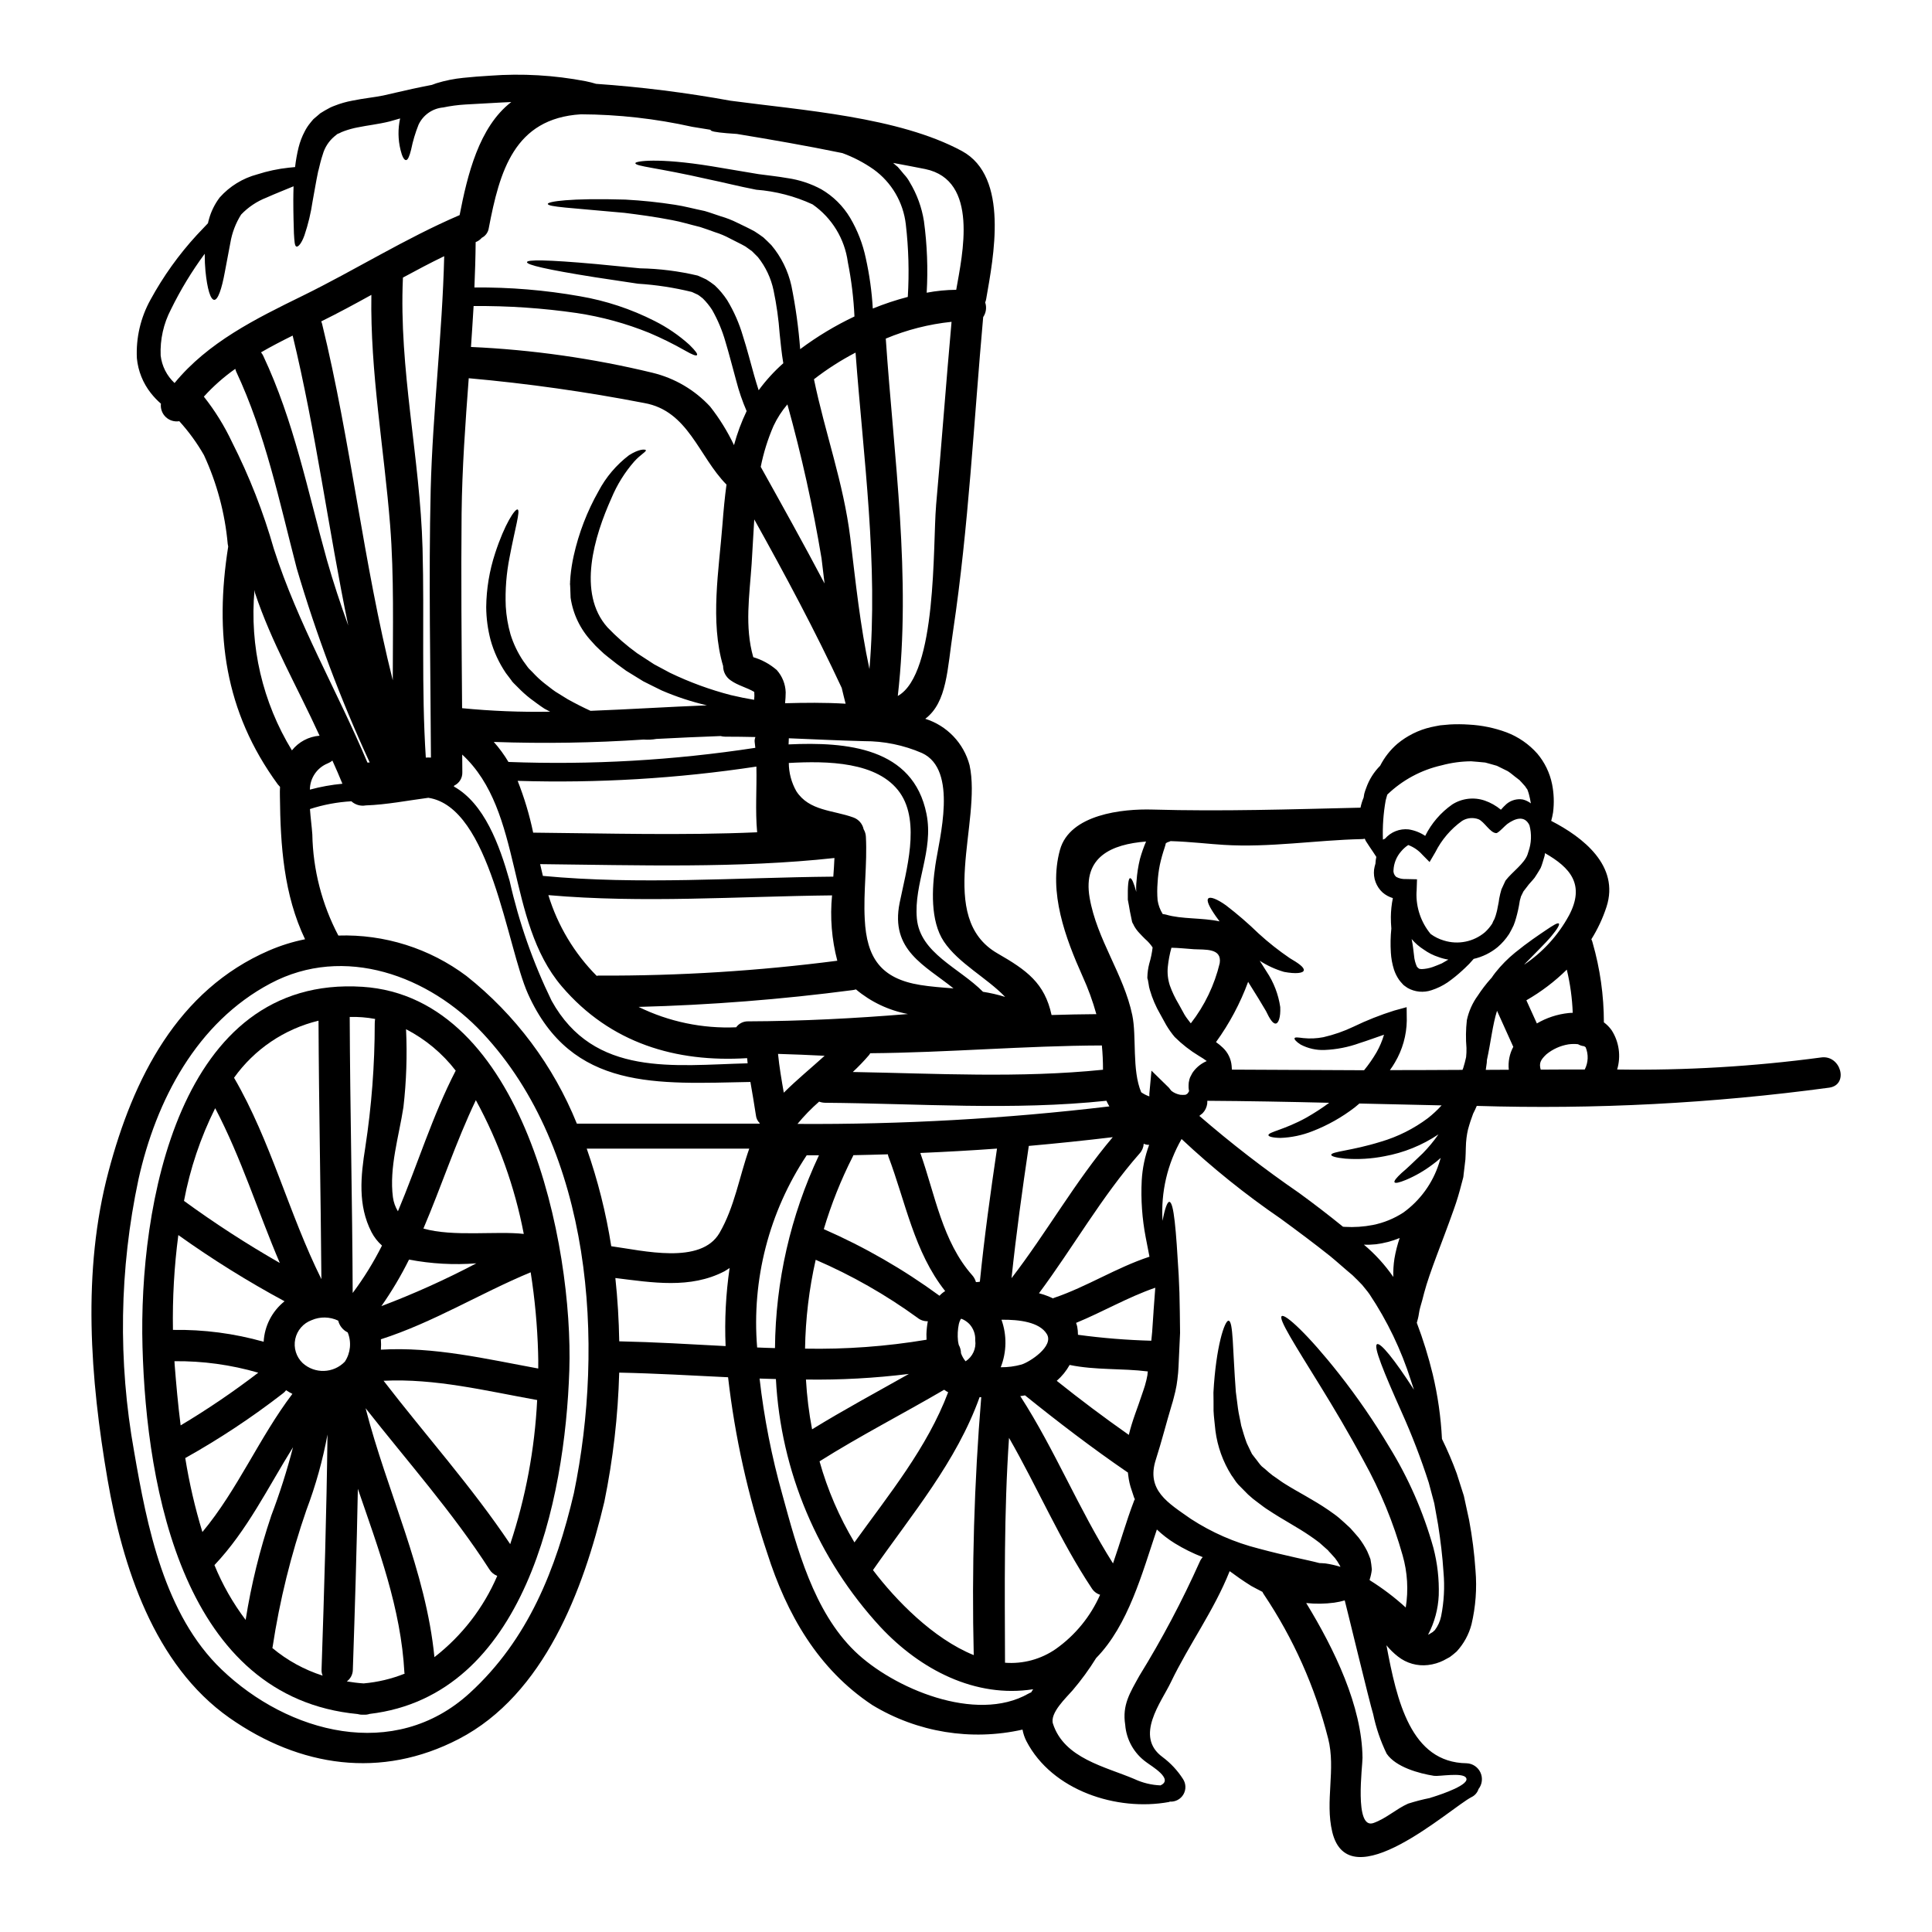 <?xml version="1.0" encoding="UTF-8"?>
<!-- Uploaded to: SVG Repo, www.svgrepo.com, Generator: SVG Repo Mixer Tools -->
<svg fill="#000000" width="800px" height="800px" version="1.1" viewBox="144 144 512 512" xmlns="http://www.w3.org/2000/svg">
 <g>
  <path d="m546.63 350.66 0.031 0.035v0.031l-0.594-0.465c-0.832-0.594-1.594-1.328-2.488-1.891-0.965-0.465-1.926-0.93-2.887-1.426-0.996-0.301-2.023-0.562-3.086-0.863-1.258-0.133-2.519-0.23-3.812-0.336l0.004 0.008c-2.613 0.023-5.207 0.383-7.727 1.062-5.43 1.219-10.418 3.906-14.426 7.762-0.129 0.527-0.332 1.059-0.43 1.555-0.609 3.422-0.852 6.902-0.727 10.379 0.195-0.098 0.395-0.164 0.562-0.266 1.555-1.781 3.883-2.699 6.238-2.453 1.578 0.246 3.082 0.832 4.406 1.723 1.656-3.332 4.117-6.191 7.164-8.324 2.566-1.637 5.742-2.016 8.621-1.027 1.559 0.543 3.008 1.363 4.277 2.418 0.465-0.539 0.961-1.047 1.492-1.527 1.203-1.004 2.781-1.438 4.328-1.18 0.77 0.195 1.492 0.543 2.121 1.027-0.133-0.789-0.301-1.625-0.531-2.488-0.098-0.395-0.266-0.789-0.395-1.18h0.004c-0.215-0.277-0.418-0.562-0.602-0.863-0.332-0.395-0.695-0.789-1.059-1.18l-0.301-0.301-0.035-0.066c-0.031-0.066-0.062-0.098-0.098-0.098-0.055-0.098-0.055-0.066-0.055-0.066zm-43.77 131.68-0.098-0.066-0.336-0.332c-1.969-1.625-3.844-3.348-5.902-5.043-4.144-3.297-8.555-6.594-13.195-9.988-9.258-6.34-18.016-13.379-26.199-21.059-3.769 6.578-5.523 14.121-5.043 21.688 0.598-3.246 1.258-5.039 1.789-5.039 1.227 0.031 1.789 7.527 2.488 19.398 0.164 2.984 0.266 6.297 0.301 9.84 0.031 1.758 0.031 3.617 0.066 5.512-0.102 1.926-0.164 3.883-0.27 5.902-0.129 2.086-0.098 3.914-0.43 6.363l0.004 0.004c-0.125 1.094-0.312 2.18-0.562 3.25-0.301 1.18-0.598 2.488-0.93 3.481-1.461 4.84-2.688 9.75-4.211 14.492-2.688 8.227 3.281 11.57 9.316 15.82v-0.004c5.5 3.578 11.551 6.219 17.91 7.824 7.359 1.992 13.031 3.019 16.082 3.844 0.527 0.035 1.059 0.035 1.656 0.102v0.004c1.336 0.191 2.652 0.492 3.938 0.895-0.07-0.188-0.16-0.363-0.27-0.531-0.34-0.633-0.734-1.23-1.18-1.793l-1.059-1.18-0.566-0.598-0.23-0.297c-0.031 0-0.129-0.102-0.164-0.133l-2.086-1.859c-0.73-0.594-1.625-1.18-2.422-1.754-3.418-2.363-7.266-4.328-11.02-6.832-0.926-0.562-1.855-1.289-2.754-1.969h-0.004c-0.957-0.68-1.863-1.422-2.723-2.219-0.895-0.898-1.754-1.758-2.617-2.652-0.789-0.863-1.16-1.66-1.789-2.457-2.258-3.582-3.707-7.609-4.246-11.809-0.164-1.828-0.43-3.613-0.496-5.273 0-1.688 0-3.281-0.031-4.84 0.66-12.172 2.984-19.133 4.012-19.035 1.258 0.102 1.062 7.531 1.926 18.871 0.164 1.395 0.363 2.856 0.562 4.375 0.199 1.523 0.598 3.019 0.863 4.578 0.43 1.523 0.895 3.082 1.461 4.609 0.332 0.695 0.695 1.426 1.027 2.156l0.266 0.527 0.066 0.164 0.863 1.129c0.598 0.695 1.18 1.656 1.789 2.219 0.598 0.465 1.18 0.965 1.758 1.492h-0.004c0.664 0.586 1.371 1.121 2.121 1.594 0.762 0.531 1.492 1.094 2.387 1.625 3.316 2.086 7.328 4.078 11.309 6.797 0.996 0.727 1.992 1.359 2.953 2.188 0.961 0.832 1.891 1.691 2.816 2.555v0.004c0.16 0.137 0.305 0.293 0.43 0.465l0.266 0.297 0.531 0.598 1.062 1.227c0.875 1.129 1.641 2.34 2.285 3.613 0.301 0.695 0.598 1.395 0.863 2.121 0.172 0.898 0.293 1.809 0.367 2.719-0.102 0.938-0.301 1.863-0.598 2.758 0.031 0.035 0.066 0.102 0.098 0.133 3.371 2.109 6.547 4.516 9.484 7.195 0.742-4.617 0.461-9.336-0.828-13.828-2.457-8.719-5.918-17.121-10.312-25.039-4.012-7.477-7.988-14.125-11.414-19.68-6.832-11.074-11.242-17.941-10.312-18.668 0.863-0.73 6.961 4.84 15.184 15.289 4.832 6.137 9.262 12.578 13.266 19.285 5.148 8.34 9.098 17.355 11.738 26.793 1.074 4.109 1.555 8.352 1.426 12.594-0.16 3.648-1.121 7.211-2.816 10.445 0.07-0.004 0.137-0.023 0.195-0.066l1.094-0.664c0.074-0.07 0.141-0.148 0.203-0.23l0.266-0.195-0.004-0.004c0.836-1.094 1.414-2.363 1.691-3.715 0.766-3.828 0.977-7.75 0.633-11.637-0.266-4.277-0.789-8.391-1.426-12.566-0.367-1.969-0.695-3.883-1.027-5.738-0.5-1.891-0.996-3.711-1.461-5.473-2.051-6.363-4.453-12.605-7.195-18.703-4.723-10.578-7.531-17.414-6.504-17.977 0.898-0.496 4.578 3.981 9.785 12.07-0.27-0.832-0.562-1.656-0.832-2.519l0.004 0.004c-2.562-8.066-6.246-15.738-10.941-22.781-0.664-0.965-1.328-1.66-1.992-2.523l-1.328-1.359-0.691-0.664zm123.72-58.098c5.238-0.789 7.477 7.195 2.223 7.992h0.004c-30.965 4.184-62.223 5.805-93.449 4.84-0.301 0.727-0.629 1.395-0.961 2.055-0.23 0.664-0.496 1.363-0.727 2.055s-0.434 1.43-0.629 2.125h-0.004c-0.172 0.734-0.301 1.477-0.395 2.223-0.23 1.574-0.164 3.746-0.297 5.738-0.133 0.992-0.23 2.023-0.367 3.082l-0.098 0.789-0.035 0.395-0.031 0.199v0.098l-0.066 0.301-0.434 1.625c-0.562 2.219-1.223 4.477-2.023 6.691-3.148 8.918-6.363 16.48-7.871 22.152-0.332 1.391-0.695 2.652-1.027 3.777s-0.395 2.254-0.629 3.086c-0.098 0.395-0.195 0.758-0.301 1.094h0.004c1.684 4.438 3.09 8.98 4.211 13.594 1.344 5.637 2.168 11.387 2.457 17.176 1.461 2.981 2.769 6.035 3.91 9.152 0.629 1.926 1.258 3.914 1.891 5.934 0.465 2.121 0.93 4.246 1.395 6.434v0.004c0.824 4.406 1.391 8.855 1.691 13.328 0.402 4.789 0.043 9.613-1.062 14.293-0.699 2.688-2.055 5.156-3.938 7.195l-0.895 0.762-0.465 0.363-0.23 0.164-0.098 0.102-0.066 0.031-0.27 0.164-1.359 0.73 0.004 0.008c-1.32 0.664-2.746 1.09-4.211 1.258-2.848 0.336-5.711-0.477-7.961-2.254-1.125-0.875-2.148-1.879-3.051-2.984 2.754 14.688 6.43 31.094 21.254 31.27 1.586 0.066 2.996 1.016 3.66 2.453 0.664 1.441 0.465 3.129-0.508 4.379-0.305 0.949-0.988 1.73-1.891 2.152-5.574 2.887-32.465 27.391-36.875 9.223-1.969-8.227 0.996-16.582-1.094-24.797h-0.004c-3.449-13.59-9.203-26.488-17.012-38.137-0.152-0.219-0.285-0.449-0.391-0.695-1.027-0.496-2.09-1.125-2.984-1.574-2.223-1.395-4.047-2.688-5.703-3.914-4.148 10.441-10.746 19.363-15.586 29.445-2.488 5.238-9.75 14.328-2.188 19.828h-0.004c2.141 1.594 3.969 3.559 5.406 5.805 0.812 1.227 0.859 2.809 0.121 4.082-0.738 1.27-2.137 2.016-3.606 1.918-0.062 0.035-0.164 0.066-0.227 0.102-13.777 2.519-30.973-2.988-37.785-16.137-0.488-0.961-0.832-1.988-1.027-3.051-13.609 3.062-27.871 0.73-39.793-6.5-14.391-9.516-22.715-24.109-27.887-40.355-5.062-15.105-8.531-30.699-10.348-46.523-9.617-0.465-19.23-1.027-28.852-1.227v-0.004c-0.316 11.5-1.633 22.953-3.938 34.223-5.512 23.223-15.887 51.102-38.574 62.871-20.562 10.68-42.117 7.477-60.785-5.602-20.031-14.094-28.34-40.191-32.301-63.172-4.578-26.695-6.797-55.148 0.266-81.641 6.504-24.535 18.238-48.051 42.578-58.559h0.004c3.055-1.316 6.234-2.309 9.496-2.961-5.637-11.809-6.531-24.797-6.664-37.902-0.035-0.895 0-1.691 0.031-2.488-0.195-0.195-0.395-0.43-0.594-0.66-14.133-19.344-16.785-39.938-13.141-63.02-0.031-0.23-0.098-0.465-0.129-0.695-0.73-8.148-2.863-16.113-6.297-23.539-1.844-3.227-4.035-6.238-6.535-8.988-1.305 0.215-2.637-0.195-3.594-1.105-0.957-0.914-1.43-2.223-1.277-3.539-0.969-0.844-1.859-1.777-2.656-2.785-2.102-2.664-3.391-5.875-3.715-9.25-0.266-5.41 0.984-10.785 3.613-15.52 3.379-6.195 7.5-11.953 12.273-17.145 1.094-1.16 2.055-2.188 2.953-3.117 0.062-0.363 0.164-0.695 0.266-1.059h-0.004c0.574-2.09 1.543-4.047 2.852-5.773 2.644-2.969 6.102-5.098 9.945-6.117 2.711-0.875 5.508-1.469 8.34-1.773 0.594-0.066 1.156-0.133 1.688-0.164 0.199-1.754 0.512-3.492 0.93-5.207 0.371-1.488 0.922-2.922 1.641-4.273 0.395-0.777 0.875-1.512 1.43-2.188l0.43-0.531 0.23-0.266 0.098-0.133 0.367-0.332 0.789-0.664 0.762-0.66 1.258-0.762 1.328-0.727v-0.004c0.387-0.188 0.781-0.352 1.184-0.5 1.523-0.605 3.106-1.059 4.723-1.355 3.051-0.629 5.969-0.898 8.191-1.363 2.652-0.629 5.238-1.18 7.691-1.754 1.789-0.395 3.516-0.727 5.207-1.062 0.395-0.164 0.789-0.297 1.18-0.43 2.328-0.719 4.727-1.199 7.152-1.438 2.285-0.23 4.609-0.434 7.086-0.566h-0.004c8.473-0.633 16.992-0.141 25.336 1.461 0.996 0.199 1.895 0.434 2.754 0.695 11.953 0.832 23.855 2.328 35.645 4.477 18.801 2.523 44.504 4.246 61.316 13.332 12.633 6.863 8.324 28.254 6.434 39.164v-0.004c-0.051 0.332-0.141 0.652-0.27 0.961 0.441 1.305 0.242 2.742-0.531 3.883-2.488 27.656-3.844 55.496-7.957 83.051-1.574 10.312-1.574 19-7.391 23.41 5.754 1.809 10.184 6.438 11.734 12.27 3.316 15.09-9.02 40.457 7.426 49.91 7.766 4.461 12.488 7.875 14.309 16.32 3.981-0.129 7.926-0.195 11.871-0.23l-0.004-0.004c-0.949-3.426-2.168-6.773-3.644-10.012-4.543-10.148-9.09-22.285-6.004-33.492 2.586-9.484 16.68-10.941 24.504-10.711 18.57 0.527 36.578-0.066 55.145-0.5h0.004c0.188-0.918 0.465-1.816 0.832-2.684 0.066-0.336 0.098-0.629 0.164-0.996 0.148-0.539 0.324-1.07 0.531-1.594 0.777-2.195 2.035-4.191 3.68-5.836 1.133-2.223 2.688-4.207 4.578-5.832 2.562-2.125 5.582-3.625 8.82-4.383 0.832-0.164 1.691-0.363 2.519-0.496 0.832-0.066 1.691-0.133 2.555-0.23 1.68-0.09 3.359-0.078 5.039 0.035 3.41 0.176 6.777 0.867 9.98 2.055 3.137 1.191 5.934 3.125 8.16 5.637 1.961 2.324 3.305 5.109 3.91 8.09 0.492 2.465 0.582 4.988 0.266 7.481-0.125 0.758-0.289 1.512-0.496 2.254 8.422 4.328 18.172 11.902 14.656 22.781-0.984 3.016-2.332 5.902-4.016 8.59 0.152 0.293 0.266 0.605 0.336 0.93 1.973 6.856 2.977 13.953 2.984 21.09 0.789 0.582 1.484 1.289 2.055 2.09 1.98 3.09 2.512 6.891 1.461 10.41 18.059 0.27 36.113-0.793 54.016-3.188zm-62.605 3.184c0.945-1.84 1.031-4 0.23-5.906-0.121-0.098-0.254-0.184-0.391-0.262-0.574-0.062-1.129-0.242-1.625-0.531-0.84-0.09-1.684-0.078-2.519 0.035-2.156 0.348-4.184 1.266-5.871 2.652-1.574 1.492-1.969 2.363-1.496 4.047 3.879-0.035 7.793-0.035 11.672-0.035zm-4.309-14.957c0.363-0.031 0.727-0.062 1.125-0.062-0.145-3.859-0.672-7.691-1.574-11.445-3.207 3.156-6.809 5.887-10.711 8.125 0.926 2.023 1.855 4.078 2.781 6.137 2.566-1.504 5.422-2.441 8.379-2.754zm0.098-25.797c4.414-8.266 0.332-12.77-6.332-16.582l-0.035 0.27-0.031 0.23v0.098l-0.133 0.465-0.43 1.426h-0.004c-0.137 0.484-0.301 0.961-0.5 1.426-0.332 0.594-0.695 1.18-1.059 1.754l-0.562 0.863-0.5 0.598-0.996 1.125-1.457 1.891-0.664 1.363c-0.098 0.531-0.266 0.762-0.363 1.492h0.004c-0.223 1.422-0.535 2.828-0.93 4.211-0.184 0.668-0.402 1.328-0.664 1.969-0.363 0.762-0.762 1.527-1.18 2.254h-0.004c-0.844 1.301-1.871 2.477-3.051 3.484-1.848 1.52-4.027 2.586-6.363 3.113 0 0.035-0.035 0.035-0.035 0.066-0.707 0.848-1.473 1.645-2.285 2.391-0.133 0.098-0.23 0.23-0.367 0.332l-0.164 0.164h-0.004c-1.27 1.184-2.621 2.281-4.043 3.281-1.312 0.883-2.742 1.574-4.246 2.059-2.098 0.711-4.402 0.492-6.332-0.598l-0.762-0.531-0.164-0.129-0.098-0.066-0.266-0.266-0.164-0.195-0.008-0.004c-0.301-0.312-0.578-0.645-0.828-0.996-0.566-0.828-1.016-1.734-1.328-2.688-0.461-1.461-0.738-2.977-0.824-4.508-0.133-2.125-0.09-4.254 0.129-6.371-0.098-1.094-0.129-2.121-0.129-3.051 0.016-1.68 0.195-3.356 0.531-5.004-1.004-0.301-1.93-0.809-2.723-1.492-1.68-1.543-2.519-3.801-2.254-6.07 0.082-0.531 0.199-1.059 0.363-1.574 0.027-0.602 0.105-1.199 0.23-1.789l-0.895-1.363c-0.598-0.863-1.227-1.824-1.891-2.852-0.102-0.164-0.164-0.395-0.27-0.598h0.004c-0.281 0.07-0.57 0.105-0.859 0.102-12.133 0.27-24.402 2.289-36.543 1.527-3.543-0.199-8.754-0.832-14.059-0.996-0.137 0.043-0.27 0.098-0.395 0.164-0.309 0.078-0.602 0.211-0.863 0.395-0.09 0.398-0.199 0.793-0.332 1.18-0.504 1.488-0.926 3.004-1.262 4.543-0.312 1.543-0.508 3.106-0.594 4.676-0.133 1.578-0.133 3.164 0 4.742 0.199 1.27 0.648 2.484 1.324 3.578v0.043c0.301 0.031 0.594 0.098 0.93 0.164 4.043 1.227 9.582 0.789 14.168 1.789-0.363-0.465-0.691-0.961-0.992-1.359-1.691-2.422-2.555-4.148-1.992-4.723 0.5-0.531 2.32 0.133 4.723 1.859l0.004 0.004c3.004 2.305 5.871 4.781 8.59 7.422 2.594 2.371 5.356 4.555 8.266 6.535 2.32 1.359 3.883 2.453 3.715 3.25-0.133 0.727-2.09 0.992-5.238 0.395-2.277-0.664-4.445-1.66-6.438-2.953 0.566 0.895 1.16 1.859 1.828 2.887 1.887 2.82 3.121 6.023 3.613 9.383 0.133 2.754-0.496 4.375-1.227 4.375-0.789 0.035-1.621-1.359-2.551-3.312-1.129-1.926-2.652-4.445-4.609-7.531-0.027-0.082-0.066-0.156-0.117-0.227-2.094 5.691-4.961 11.07-8.52 15.984 0.66 0.457 1.281 0.969 1.855 1.527 1.32 1.258 2.133 2.957 2.289 4.773l0.066 0.996c11.668 0.062 23.348 0.117 35.031 0.164 1.23-1.5 2.34-3.102 3.316-4.777 0.832-1.469 1.492-3.023 1.969-4.641-2.188 0.727-4.375 1.574-6.469 2.219h0.004c-2.984 1.082-6.117 1.695-9.285 1.828-2.203 0.09-4.387-0.402-6.336-1.426-1.258-0.789-1.723-1.43-1.625-1.691 0.133-0.332 0.961-0.199 2.285-0.035h0.004c1.781 0.188 3.582 0.109 5.34-0.234 2.758-0.633 5.438-1.562 7.988-2.781 3.496-1.691 7.106-3.121 10.809-4.281l3.281-0.898 0.035 3.519 0.004 0.004c-0.059 3.922-1.145 7.762-3.148 11.137-0.402 0.699-0.848 1.375-1.328 2.023 6.434 0 12.836-0.031 19.234-0.066 0.082-0.16 0.148-0.324 0.199-0.496 0.301-0.961 0.566-1.926 0.762-2.887 0.086-0.801 0.117-1.609 0.098-2.418-0.211-2.465-0.176-4.941 0.105-7.398 0.5-2.328 1.48-4.527 2.879-6.453 1.035-1.586 2.188-3.094 3.449-4.508l0.195-0.199c0.336-0.496 0.664-0.961 1.031-1.426 1.539-1.941 3.285-3.711 5.203-5.273 3.418-2.781 6.234-4.641 8.191-5.969 1.957-1.328 3.117-2.023 3.418-1.758s-0.395 1.461-1.969 3.348c-1.574 1.891-4.113 4.309-6.961 7.262h-0.004c-0.078 0.109-0.168 0.211-0.266 0.301 4.938-3.305 9.004-7.758 11.852-12.977zm-10.711-16.98c0.793-2.25 0.887-4.691 0.266-6.996-1.328-2.785-3.938-1.723-5.867-0.336-0.562 0.395-2.363 2.422-2.918 2.422-1.594 0-3.184-3.051-4.723-3.68-1.434-0.531-3.035-0.371-4.332 0.434-3.008 2.156-5.445 5.012-7.106 8.32l-1.52 2.59-1.969-1.992h0.004c-1.008-1.121-2.273-1.988-3.688-2.516-0.707 0.469-1.344 1.035-1.887 1.688-1.227 1.391-1.938 3.156-2.023 5.012-0.059 0.668 0.215 1.324 0.73 1.754 0.773 0.414 1.645 0.605 2.519 0.562l2.984 0.066-0.098 2.984-0.035 0.465c-0.152 4.016 1.184 7.949 3.746 11.043 1.051 0.773 2.231 1.359 3.484 1.727 3.769 1.188 7.887 0.363 10.91-2.191 0.734-0.676 1.383-1.445 1.926-2.285 0.16-0.426 0.359-0.836 0.594-1.23 0.23-0.57 0.418-1.156 0.562-1.758 0.066-0.266 0.199-0.758 0.199-0.863l0.164-0.863 0.004 0.004c0.141-0.637 0.254-1.277 0.328-1.922 0.156-0.828 0.355-1.648 0.598-2.457l1.027-2.219 0.066-0.102 0.066-0.098c1.625-2.121 4.977-4.445 5.769-6.863 0.051-0.199 0.148-0.434 0.215-0.699zm-4.016 51.73c-1.426-3.184-2.887-6.363-4.309-9.547-1.18 3.711-1.625 8.223-2.684 13.062-0.035 0.23 0 0.465-0.035 0.695-0.098 0.629-0.195 1.258-0.266 1.891 2.023-0.031 4.078 0 6.102-0.031-0.223-2.098 0.191-4.215 1.191-6.07zm-21.387 198.83c2.523-0.789 10.082-3.348 8.855-5.141-0.93-1.461-7.086-0.301-8.457-0.496-4.012-0.629-10.148-2.32-12.566-5.867h-0.004c-1.621-3.344-2.824-6.875-3.582-10.516-0.789-2.391-7.477-30.109-7.527-30.109h0.004c-0.914 0.266-1.844 0.465-2.785 0.598-2.465 0.328-4.957 0.363-7.43 0.098 7.477 12.238 14.793 27.359 14.922 41.02 0.035 2.023-2.285 19.133 2.922 17.273 3.414-1.227 5.969-3.715 9.184-5.141l-0.004 0.004c1.895-0.602 3.824-1.102 5.773-1.492 0.223-0.098 0.457-0.176 0.695-0.23zm2.457-220.95c0.562-0.336 1.16-0.664 1.723-0.996-0.906-0.141-1.793-0.375-2.652-0.695-1.363-0.445-2.648-1.094-3.812-1.926-1.234-0.777-2.344-1.738-3.289-2.848 0.008 0.082 0.027 0.16 0.066 0.23 0.301 1.426 0.43 2.918 0.594 4.176 0.082 1.023 0.344 2.019 0.766 2.953 0.211 0.266 0.48 0.48 0.785 0.629 0-0.031 0-0.066-0.031-0.066 0.168 0.008 0.336 0.031 0.496 0.066 1.008-0.043 2.004-0.23 2.953-0.562 0.844-0.297 1.602-0.629 2.402-0.961zm-0.066 37.637-21.785-0.496-1.227 1.027h-0.004c-3.406 2.621-7.168 4.742-11.176 6.297-2.715 1.082-5.598 1.688-8.52 1.793-2.09-0.035-3.184-0.367-3.184-0.73 0-0.863 4.176-1.395 10.047-4.641v-0.004c2.098-1.188 4.125-2.504 6.066-3.934-10.844-0.266-21.621-0.465-32.301-0.531 0.004 0.262-0.004 0.523-0.031 0.785-0.129 0.949-0.559 1.832-1.227 2.519l-0.496 0.395-0.27 0.23-0.098 0.066v0.004c8.43 7.289 17.25 14.105 26.43 20.422 4.008 2.922 7.891 5.906 11.641 8.953 0.164 0 0.301 0.035 0.465 0.035 2.504 0.148 5.016-0.02 7.477-0.5 2.883-0.578 5.629-1.703 8.09-3.312 4.434-3.215 7.727-7.762 9.402-12.973 0.164-0.531 0.301-0.996 0.465-1.492-0.684 0.629-1.402 1.215-2.156 1.754-2.176 1.648-4.547 3.019-7.062 4.078-1.789 0.73-2.816 0.965-3.019 0.629-0.199-0.336 0.496-1.18 1.859-2.453 1.426-1.18 3.312-3.019 5.606-5.207v0.004c1.531-1.562 2.926-3.246 4.176-5.039-4.324 2.898-9.199 4.875-14.324 5.801-3.414 0.672-6.906 0.887-10.379 0.629-2.422-0.23-3.715-0.629-3.715-0.996 0-0.895 5.371-1.059 13.129-3.481v0.004c4.504-1.324 8.73-3.441 12.488-6.254 1.305-1.023 2.519-2.152 3.633-3.383zm-12.504 40.625c0.316-1.859 0.781-3.691 1.391-5.477-2.027 0.836-4.156 1.395-6.332 1.66-1.047 0.113-2.098 0.148-3.148 0.102 2.969 2.488 5.59 5.367 7.793 8.555-0.047-1.617 0.051-3.238 0.297-4.84zm-46.297-78.328c0.598-4.016-3.844-3.516-6.828-3.68-1.969-0.133-4.047-0.367-5.973-0.395h0.004c-0.465 1.648-0.785 3.336-0.961 5.039-0.168 1.668 0.016 3.352 0.531 4.945 0.609 1.707 1.391 3.348 2.324 4.902 0.527 0.965 1.059 1.895 1.574 2.856 0.531 0.895 1.027 1.426 1.574 2.188l0.098 0.098c3.664-4.711 6.273-10.148 7.66-15.953zm-3.414 25.977h0.004c-0.656-0.492-1.344-0.949-2.059-1.359-2.348-1.418-4.519-3.109-6.465-5.039-0.84-0.996-1.594-2.062-2.254-3.184-0.531-0.965-1.031-1.891-1.574-2.856-1.18-2.019-2.106-4.18-2.754-6.43-0.16-0.516-0.27-1.039-0.332-1.574l-0.133-0.762-0.062-0.367-0.035-0.062-0.098-0.336v-0.332c0.031-1.184 0.199-2.363 0.496-3.516 0.422-1.406 0.723-2.848 0.895-4.309-0.547-0.828-1.211-1.578-1.965-2.223-0.531-0.527-1.031-1.027-1.527-1.574-0.559-0.578-1.035-1.227-1.426-1.926l-0.199-0.43-0.129-0.199-0.168-0.363-0.031-0.102-0.199-0.961c-0.129-0.598-0.23-1.18-0.363-1.758-0.199-1.125-0.367-2.188-0.562-3.117-0.066-3.578 0.129-5.668 0.594-5.703 0.465-0.035 0.996 1.262 1.656 3.648h-0.004c-0.074-0.973-0.051-1.949 0.066-2.918 0.137-1.957 0.434-3.898 0.898-5.805 0.438-1.582 0.98-3.133 1.625-4.641-9.156 0.727-16.816 4.047-14.957 14.891 1.926 11.141 9.055 20.293 11.309 31.137 1.18 5.637-0.133 14.523 2.363 20.426v-0.004c0.664 0.465 1.387 0.832 2.156 1.098v-0.719l0.562-6.106 4.629 4.531c0.23 0.27 0.43 0.598 0.66 0.832 0.68 0.523 1.477 0.875 2.324 1.027 0.473 0.051 0.949 0.051 1.422 0 0.168-0.098 0.301-0.164 0.465-0.266 0.184-0.211 0.34-0.445 0.465-0.695-0.066-0.309-0.109-0.617-0.129-0.93-0.02-0.457-0.004-0.914 0.047-1.371 0.066-0.363 0.098-0.531 0.164-0.789v-0.066l0.035-0.031 0.098-0.332 0.031-0.066 0.102-0.23 0.266-0.5c0.145-0.332 0.336-0.645 0.562-0.926 0.922-1.207 2.141-2.148 3.535-2.742zm-1.926 132.77h0.004c0.191-0.488 0.473-0.941 0.832-1.324-2.586-0.996-5.07-2.231-7.43-3.68-1.695-1.051-3.277-2.273-4.723-3.648-3.883 11.539-7.562 25.367-16.082 34.059h-0.004c-1.867 3.016-3.961 5.887-6.266 8.586-1.594 1.855-6.102 6-5.176 8.852 2.988 9.188 13.832 11.34 21.625 14.656v0.004c2.156 1 4.488 1.562 6.859 1.656 3.648-1.656-2.484-5.141-3.746-6.137-3.242-2.312-5.293-5.945-5.602-9.914-0.832-5.269 1.258-8.484 3.812-13.094h0.004c5.949-9.652 11.258-19.68 15.895-30.027zm-12.203-66.457c0.164-2.188 0.332-4.273 0.465-6.266-7.231 2.488-13.895 6.398-20.992 9.32l0.008 0.004c0.121 0.324 0.219 0.656 0.297 0.992 0.133 0.711 0.199 1.434 0.199 2.156 6.445 0.875 12.93 1.398 19.434 1.574 0.066-0.762 0.164-1.594 0.23-2.363 0.133-1.875 0.254-3.668 0.367-5.426zm-1.18-44.133h0.008c-0.496 0.023-0.984-0.078-1.426-0.297-0.055 0.961-0.441 1.875-1.094 2.586-10.086 11.473-17.578 24.836-26.664 37.043 1.277 0.336 2.519 0.789 3.711 1.355 0.102-0.031 0.168-0.098 0.27-0.129 8.723-2.953 16.531-8.027 25.301-10.91-0.301-1.492-0.629-3.184-0.996-5.117-0.957-4.969-1.312-10.035-1.059-15.086 0.18-3.234 0.848-6.422 1.977-9.457zm-0.434 60.883c0.035-0.266 0.066-0.562 0.102-0.832-6.898-0.863-13.863-0.297-20.727-1.723h0.008c-0.887 1.594-2.043 3.019-3.418 4.211 6.234 4.984 12.602 9.762 19.102 14.328 0.93-3.914 2.391-7.328 3.383-10.414 0.367-1.027 0.629-1.855 0.898-2.684h-0.004c0.285-0.953 0.512-1.918 0.684-2.898zm-3.324 33.02-0.195-0.363-0.664-2.023v0.004c-0.449-1.258-0.746-2.559-0.895-3.883l-0.105-0.82c-0.102-0.066-0.168-0.066-0.23-0.129-9.285-6.367-18.273-13.234-27.027-20.293-0.43 0.098-0.828 0.129-1.258 0.195 9.188 14.227 15.52 30.043 24.574 44.336 1.926-5.512 3.516-11.207 5.539-16.48h-0.008c0.07-0.191 0.16-0.371 0.27-0.543zm-6.762-104.09c-0.289-0.484-0.551-0.98-0.785-1.492-24.797 2.621-49.641 0.73-74.508 0.531h-0.004c-0.555-0.008-1.102-0.109-1.625-0.301-2.07 1.809-3.988 3.785-5.738 5.906 27.625 0.176 55.23-1.375 82.66-4.644zm-1.691-9.715c0-2.254-0.098-4.375-0.301-6.434-20.469 0.066-40.887 1.895-61.379 2.059l0.004-0.004c-0.09 0.164-0.191 0.32-0.301 0.465-1.359 1.586-2.805 3.09-4.328 4.512 22.121 0.398 44.219 1.656 66.305-0.598zm-0.762 139.14h-0.004c-0.922-0.289-1.707-0.902-2.219-1.723-8.422-12.668-14.359-26.695-21.918-39.859-1.363 19.828-1.129 39.695-1.062 59.59 4.773 0.371 9.531-0.918 13.465-3.648 5.137-3.637 9.195-8.598 11.734-14.359zm3.348-121.27c-7.426 0.895-14.824 1.656-22.25 2.32-1.723 11.641-3.348 23.344-4.578 35.051 9.352-12.168 16.883-25.633 26.828-37.371zm-24.176 60.254c2.156-0.66 8.691-4.871 6.691-8.094-1.922-3.148-7.262-3.844-12.004-3.777 1.461 4.086 1.391 8.559-0.199 12.594 1.863 0.016 3.719-0.227 5.512-0.723zm2.555 86.879c0.164-0.266 0.332-0.562 0.531-0.828-15.258 2.387-29.848-5.117-40.457-16.48v0.004c-16.629-18.004-26.438-41.258-27.723-65.73-1.457-0.031-2.918-0.098-4.328-0.129v-0.004c1.188 10.426 3.215 20.738 6.062 30.84 3.883 14.168 8.266 30.84 19.168 41.418 10.082 9.781 32.098 19.199 46.027 11.242h0.004c0.227-0.133 0.469-0.242 0.715-0.332zm-12.77-185.66c1.988 0.309 3.953 0.762 5.875 1.359-4.945-5.141-12.371-8.887-16.25-14.691-3.644-5.473-3.148-14.125-2.25-20.191 1.027-7.086 6.102-25.305-3.543-29.75h-0.004c-4.844-2.098-10.07-3.172-15.352-3.148-6.633-0.164-13.297-0.496-19.93-0.762-0.031 0.531-0.031 1.062-0.066 1.625 15.422-0.727 33.027 0.832 36.543 18.406 1.969 9.75-3.383 18.371-2.551 27.691 0.82 9.246 11.23 13.098 17.527 19.461zm-0.828 76.836c1.18-11.809 2.816-23.547 4.543-35.281-6.766 0.496-13.527 0.863-20.324 1.16 3.914 11.02 5.832 23.473 13.777 32.43v-0.004c0.453 0.516 0.785 1.129 0.965 1.793 0.348 0 0.699-0.035 1.043-0.098zm0.367 30.605c-0.145 0.004-0.289-0.004-0.43-0.031-6.137 17.141-17.941 31.035-28.254 45.828 0 0.031 0 0.031 0.031 0.066 5.934 7.824 15.855 18.105 26.664 22.484v-0.004c-0.551-22.801 0.113-45.613 1.988-68.344zm-4.148-9.516v-0.004c1.863-1.203 2.859-3.371 2.555-5.566 0.086-1.598-0.484-3.16-1.574-4.332-0.562-0.566-1.23-1.02-1.965-1.324-0.102 0-0.164-0.031-0.23-0.031h-0.004c-0.043 0.035-0.078 0.082-0.102 0.133-0.211 0.383-0.367 0.797-0.465 1.223-0.309 1.484-0.387 3.004-0.227 4.512 0.031 0.332 0.129 0.664 0.195 1.027 0.379 0.68 0.586 1.445 0.598 2.223 0.277 0.781 0.691 1.504 1.219 2.137zm-2.484-283.96c1.621-9.316 6.133-29.047-8.227-32-2.816-0.562-5.637-1.094-8.488-1.625 0.395 0.367 0.789 0.73 1.227 1.062 0.562 0.629 1.094 1.297 1.656 1.969h0.004c0.602 0.637 1.113 1.348 1.527 2.121 1.898 3.152 3.172 6.644 3.746 10.281 0.852 6.281 1.094 12.633 0.727 18.965 2.582-0.492 5.203-0.75 7.832-0.773zm-2.137 292.16c-0.375-0.18-0.73-0.402-1.059-0.664-10.941 6.398-22.285 12.203-33.027 18.973 2.113 7.543 5.227 14.766 9.25 21.484 9.164-12.746 19.281-25.082 24.836-39.793zm-2.285-25.586v0.004c0.438-0.48 0.938-0.895 1.492-1.23-8.223-10.379-10.477-23.578-15.086-35.777-0.035-0.164-0.066-0.301-0.098-0.465-3.055 0.098-6.106 0.164-9.156 0.23v0.004c-0.027 0.141-0.086 0.273-0.164 0.391-3.121 6.16-5.684 12.586-7.66 19.203 10.828 4.742 21.102 10.656 30.641 17.641zm-0.93-209.31c1.461-16.246 2.652-32.531 4.113-48.777-5.996 0.621-11.867 2.117-17.43 4.445 2.156 31.668 6.797 63.039 3.184 94.707 10.477-5.836 9.254-40.125 10.145-50.402zm-4.164 126.97c2.652 0.434 5.668 0.664 8.785 0.898-7.594-6.137-16.812-10.082-14.262-22.684 1.691-8.355 5.574-21.254 0.102-29.125-5.836-8.355-19.363-8.488-29.48-7.926l0.004-0.004c0.012 2.625 0.699 5.199 1.992 7.481 3.383 5.273 9.781 5.012 15.117 6.965 1.387 0.496 2.418 1.676 2.719 3.117 0.355 0.598 0.562 1.273 0.598 1.969 0.395 7.297-0.695 14.59-0.301 21.887 0.5 10.16 4.215 15.734 14.727 17.422zm1.988 89.102v0.004c-1 0.039-1.98-0.293-2.754-0.93-8.395-6.094-17.438-11.242-26.961-15.352-1.75 7.731-2.695 15.621-2.82 23.547 10.785 0.207 21.562-0.582 32.199-2.363 0-0.496-0.035-0.996-0.035-1.461v0.004c0.035-1.156 0.16-2.309 0.371-3.445zm-5.305-271.45c0.391-6.422 0.215-12.871-0.531-19.266-0.676-5.824-3.766-11.094-8.523-14.523-2.562-1.797-5.348-3.254-8.289-4.328-0.098-0.031-0.23-0.031-0.332-0.066-9.188-1.891-18.375-3.481-27.621-5.008-0.996-0.066-1.895-0.129-2.688-0.195-2.984-0.254-4.293-0.512-4.293-0.883v-0.02c-1.574-0.27-3.215-0.531-4.84-0.789h-0.004c-9.691-2.16-19.59-3.273-29.52-3.316-17.672 1.094-21.523 15.09-24.402 30.141-0.16 1.113-0.852 2.082-1.855 2.59-0.43 0.5-0.977 0.887-1.594 1.125h-0.031c-0.035 4.012-0.164 8.027-0.332 12.035v0.004c9.367-0.09 18.723 0.688 27.949 2.32 6.887 1.176 13.559 3.383 19.789 6.547 3.356 1.684 6.469 3.812 9.254 6.332 1.656 1.625 2.219 2.457 1.988 2.719-0.23 0.266-1.18-0.066-3.117-1.18-3.09-1.758-6.277-3.336-9.551-4.723-6.148-2.492-12.57-4.25-19.133-5.238-9.07-1.316-18.227-1.938-27.391-1.859-0.199 3.613-0.465 7.231-0.695 10.844 16.207 0.73 32.309 3.019 48.082 6.832 5.867 1.414 11.184 4.527 15.285 8.953 2.488 3.16 4.613 6.594 6.336 10.23 0.836-3.102 1.957-6.121 3.348-9.02-1.125-2.598-2.047-5.281-2.754-8.027-1.031-3.711-1.895-7.195-2.856-10.344-0.836-2.949-2.027-5.789-3.543-8.457-0.715-1.105-1.547-2.129-2.484-3.051-0.434-0.301-0.789-0.66-1.297-0.961-0.531-0.23-1.062-0.5-1.574-0.73-4.688-1.152-9.473-1.887-14.293-2.188-4.328-0.66-8.16-1.223-11.441-1.723-12.965-2.055-17.973-3.281-17.973-3.981 0-0.695 5.117-0.695 18.406 0.5 3.312 0.332 7.164 0.695 11.539 1.125 5.152 0.094 10.277 0.738 15.289 1.922 0.758 0.332 1.523 0.66 2.285 1.027 0.785 0.48 1.535 1.008 2.258 1.574 1.242 1.172 2.344 2.488 3.281 3.914 1.801 2.977 3.203 6.176 4.176 9.516 1.098 3.387 1.969 6.898 2.988 10.48 0.363 1.289 0.762 2.586 1.18 3.879 1.914-2.613 4.106-5.012 6.531-7.16-0.465-2.688-0.695-5.305-0.961-7.762-0.281-3.887-0.824-7.754-1.625-11.57-0.676-3.215-2.098-6.223-4.144-8.789l-1.574-1.574c-0.598-0.43-1.18-0.828-1.754-1.258-1.328-0.758-2.754-1.395-4.047-2.086v-0.004c-1.281-0.691-2.625-1.262-4.016-1.691-1.328-0.465-2.617-0.961-3.914-1.363-2.617-0.629-5.039-1.391-7.426-1.824-4.742-0.93-8.953-1.461-12.594-1.926-14.656-1.359-20.359-1.574-20.359-2.387 0.031-0.598 5.637-1.574 20.656-1.129l-0.004 0.004c4.363 0.238 8.715 0.691 13.031 1.363 2.488 0.367 5.117 1.094 7.891 1.656 1.395 0.395 2.785 0.93 4.246 1.395h0.004c1.52 0.438 2.996 1.016 4.406 1.723 1.492 0.727 3.019 1.426 4.578 2.285 0.762 0.5 1.574 1.031 2.32 1.594 0.695 0.66 1.426 1.328 2.121 2.055l0.004 0.004c2.606 3.102 4.426 6.789 5.305 10.746 1.121 5.547 1.898 11.164 2.324 16.809 4.492-3.359 9.316-6.258 14.387-8.66-0.223-4.832-0.809-9.641-1.754-14.387-0.832-6.195-4.223-11.75-9.352-15.32-4.703-2.176-9.758-3.488-14.922-3.883-4.945-0.961-8.887-1.992-12.469-2.719-14.094-3.215-19.566-3.449-19.566-4.328-0.031-0.5 5.738-1.527 20.227 0.828l12.438 2.09c2.363 0.332 4.871 0.562 7.691 1.062v-0.004c3.121 0.457 6.141 1.457 8.918 2.953 3.148 1.832 5.781 4.438 7.644 7.566 1.953 3.309 3.356 6.918 4.144 10.68 0.977 4.394 1.598 8.863 1.859 13.359 3.019-1.227 6.121-2.258 9.277-3.082zm-10.164 98.617c2.363-27.984-1.594-55.891-3.684-83.859-3.875 2.019-7.566 4.383-11.02 7.062 2.922 14.191 7.828 27.426 9.621 41.98 1.418 11.707 2.609 23.344 5.082 34.816zm10.215 91.426c-5.086-0.953-9.836-3.203-13.797-6.531-0.301 0.098-0.613 0.164-0.93 0.199-18.801 2.465-37.719 3.949-56.676 4.445 8.031 3.93 16.926 5.789 25.863 5.402 0.727-1.008 1.902-1.598 3.148-1.574 14.152-0.051 28.281-0.777 42.375-1.941zm-16.531-82.238c-0.367-1.395-0.695-2.785-1.031-4.18-7.086-15.219-15.02-30.008-23.18-44.664-0.266 3.938-0.43 7.871-0.695 11.809-0.562 8.266-1.891 16.613 0.434 24.707l-0.004-0.004c2.301 0.676 4.43 1.84 6.238 3.418 1.453 1.629 2.289 3.719 2.359 5.902-0.008 0.965-0.062 1.93-0.164 2.887 4.996-0.137 10.551-0.207 16.012 0.125zm16.812 177.61h-0.004c-9.062 1.125-18.191 1.625-27.32 1.492 0.254 4.43 0.797 8.836 1.625 13.195 8.391-5.172 17.078-9.832 25.664-14.688zm-20.074-131.78c0.133-1.723 0.23-3.383 0.301-4.941-25.434 2.785-52.348 1.891-77.996 1.625 0.23 1.027 0.5 2.09 0.73 3.117 25.609 2.422 51.277 0.43 76.945 0.199zm1.059 22.285c-1.484-5.644-1.957-11.508-1.391-17.32-25.074 0.266-50.141 2.121-75.18-0.066 2.473 8.062 6.863 15.402 12.801 21.391 0.293-0.074 0.598-0.098 0.898-0.066 21.012 0.078 42.012-1.238 62.852-3.938zm-3.383-100.02-0.789-6.566 0.004 0.004c-2.293-13.77-5.316-27.406-9.055-40.852-1.477 1.727-2.715 3.644-3.68 5.703-1.512 3.481-2.648 7.117-3.387 10.844 5.711 10.254 11.414 20.488 16.887 30.867zm-1.48 151.58h-3.246c-9.984 15.016-14.613 32.961-13.133 50.93 1.574 0.066 3.148 0.133 4.723 0.164l0.004 0.004c0.148-17.676 4.125-35.105 11.652-51.098zm1.496-26.371c-4.113-0.199-8.227-0.395-12.34-0.5 0.336 3.453 0.93 6.863 1.527 10.281 3.414-3.41 7.195-6.492 10.812-9.773zm-17.238 17.98c0-0.031 0.031-0.066 0.062-0.098v-0.004c-0.582-0.562-0.949-1.312-1.027-2.121-0.43-2.953-0.961-5.871-1.457-8.82-24.574 0.465-47.324 2.453-58.93-23.312-5.602-12.434-9.945-49.512-26.426-51.996-5.539 0.727-11.02 1.824-16.582 2.019-1.375 0.25-2.781-0.156-3.816-1.094-3.731 0.211-7.418 0.902-10.973 2.059 0.164 2.363 0.496 4.723 0.629 6.731 0.18 9.348 2.543 18.523 6.898 26.793 12.207-0.391 24.184 3.387 33.953 10.715 12.973 10.293 23.051 23.773 29.254 39.129zm-0.637-77.211c-0.531-5.769-0.066-11.605-0.199-17.41-20.934 3.168-42.109 4.43-63.27 3.781 1.762 4.449 3.141 9.043 4.113 13.727 19.449 0.18 39.625 0.777 59.355-0.098zm-0.465-25.238c-2.652-0.062-5.34-0.098-8.027-0.098h0.004c-0.398-0.004-0.797-0.059-1.18-0.164-5.637 0.199-11.34 0.465-17.043 0.762-1.117 0.203-2.254 0.258-3.383 0.164-13.211 0.891-26.461 1.102-39.695 0.633 1.461 1.641 2.762 3.418 3.883 5.305 21.879 0.828 43.785-0.43 65.426-3.746-0.066-0.465-0.098-0.961-0.164-1.461h-0.004c-0.059-0.469 0.004-0.945 0.188-1.383zm-0.336-9.879h0.004c0.078-0.66 0.09-1.328 0.035-1.992v-0.086c-1.992-1.18-4.328-1.691-6.234-3.051-1.27-0.855-2.027-2.285-2.023-3.812-3.516-11.84-1.094-25.531-0.164-37.637 0.266-3.516 0.594-7.031 1.059-10.445-7.391-7.477-10.113-19.566-21.816-21.621-15.379-2.977-30.895-5.168-46.492-6.566-0.895 11.902-1.754 23.809-1.891 35.777-0.164 17.211 0 34.457 0.133 51.664 7.754 0.762 15.543 1.07 23.328 0.93-0.5-0.266-0.965-0.531-1.492-0.789-1.227-0.789-2.488-1.758-3.746-2.684-1.172-0.914-2.281-1.914-3.316-2.984l-0.762-0.758-0.395-0.395-0.266-0.297-0.102-0.102-0.164-0.266-1.492-1.969c-1.816-2.68-3.18-5.633-4.047-8.754-0.746-2.848-1.137-5.777-1.16-8.719 0.055-4.848 0.852-9.656 2.363-14.262 2.519-7.758 5.305-11.902 5.969-11.602 0.762 0.297-0.695 5.008-2.121 12.566-0.867 4.32-1.215 8.727-1.027 13.129 0.148 2.504 0.57 4.984 1.258 7.398 0.781 2.504 1.918 4.883 3.383 7.059l1.18 1.625 0.164 0.195 0.066 0.102 1.094 1.094v0.004c0.941 1.027 1.961 1.98 3.051 2.852 1.027 0.762 1.969 1.574 2.984 2.254 1.094 0.695 2.188 1.363 3.215 1.992 2.098 1.164 4.121 2.191 6.07 3.082 10.312-0.395 20.66-1.059 30.84-1.457-4.098-0.957-8.105-2.273-11.969-3.938-1.594-0.789-3.219-1.574-4.875-2.422-1.492-0.93-3.016-1.859-4.574-2.816-1.828-1.297-3.086-2.254-4.676-3.543h-0.004c-0.805-0.613-1.566-1.277-2.289-1.988-0.77-0.691-1.488-1.434-2.152-2.223-3.008-3.211-4.957-7.266-5.586-11.617-0.031-0.93-0.066-1.828-0.098-2.719l-0.035-0.664-0.031-0.164c0-0.363 0.031-0.195 0.031-0.332v-0.367l0.102-1.457c0.172-1.82 0.461-3.625 0.859-5.41 1.332-5.984 3.547-11.742 6.566-17.078 1.969-3.734 4.731-6.992 8.09-9.547 2.754-1.754 4.277-1.574 4.445-1.359 0.27 0.363-1.426 1.18-3.082 3.051h-0.004c-2.504 2.871-4.531 6.129-6 9.648-4.543 10.117-9.188 25.191-1.062 34.289 2.406 2.523 5.043 4.82 7.871 6.863 1.527 0.996 3.019 1.969 4.481 2.918l4.211 2.254c5.168 2.488 10.562 4.465 16.113 5.906 2.273 0.539 4.363 0.953 6.188 1.25zm-1.289 118.95h-43.074c2.945 8.41 5.121 17.066 6.5 25.867 8.453 1.156 23.742 4.973 28.688-3.519 4.008-6.922 5.234-14.867 7.887-22.348zm-0.434-22.617c-0.031-0.465-0.098-0.895-0.129-1.359-18.836 1.18-36.211-3.914-49.113-19.004-14.957-17.508-10.012-46.324-26.395-61.445 0 1.574 0.031 3.117 0.031 4.676v0.004c0.055 1.504-0.793 2.898-2.152 3.543-0.035 0.066-0.066 0.164-0.102 0.23 8.062 4.512 12.07 15.387 14.793 25.035v0.004c2.465 10.977 6.199 21.629 11.121 31.742 11.262 20.328 32.516 17.082 51.957 16.582zm-4.773 54.258c-0.465 0.301-0.895 0.598-1.359 0.863-9.055 4.723-19.168 2.988-28.918 1.789 0.598 5.574 0.93 11.18 1.027 16.777 9.383 0.199 18.801 0.762 28.188 1.262v0.004c-0.297-6.918 0.062-13.848 1.062-20.695zm-41.27 59.676c8.191-39.594 4.91-90.828-24.207-121.96-14.09-15.086-36.605-23.543-56.207-13.129-19.531 10.348-30.309 30.941-34.984 51.957l0.004-0.004c-5.059 23.738-5.445 48.234-1.145 72.121 3.418 19.828 7.988 43.176 23.18 57.734 17.605 16.879 45.762 24.504 65.73 6.266 15.543-14.203 22.906-32.871 27.629-52.98zm-16.594-368.67c-1.691 0.066-3.387 0.164-5.176 0.266l-6.992 0.387c-1.977 0.117-3.938 0.379-5.875 0.785-2.832 0.25-5.32 1.988-6.527 4.566-0.852 2.137-1.512 4.344-1.969 6.598-0.434 1.758-0.863 2.785-1.363 2.785s-1.027-0.93-1.461-2.754h0.004c-0.66-2.711-0.695-5.539-0.102-8.266v-0.02c-0.93 0.266-1.789 0.527-2.754 0.789-3.086 0.762-5.836 1.027-8.453 1.574v-0.004c-1.207 0.227-2.391 0.551-3.543 0.965l-0.762 0.297h-0.004c-0.168 0.102-0.344 0.191-0.527 0.266l-0.566 0.23-0.789 0.629 0.004 0.004c-1.508 1.262-2.594 2.949-3.117 4.84-0.465 1.359-0.789 2.785-1.125 4.176l-0.004 0.004c-0.008 0.07-0.027 0.137-0.066 0.199-0.598 2.816-1.027 5.606-1.492 8.027v-0.004c-0.445 3.055-1.168 6.062-2.156 8.988-0.789 2.188-1.625 3.051-2.09 2.984-0.527-0.098-0.562-1.461-0.695-3.481-0.062-2.09-0.164-5.117-0.164-8.922 0-1.125 0.035-2.316 0.066-3.582-2.121 0.898-4.641 1.859-7.227 3.019-2.523 0.988-4.797 2.516-6.668 4.473-1.438 2.281-2.406 4.82-2.852 7.481-0.566 2.918-1.062 5.539-1.461 7.727-0.832 4.543-1.828 7.426-2.816 7.394-0.992-0.031-1.859-2.922-2.32-7.629-0.133-1.355-0.199-2.883-0.199-4.578h-0.004c-3.422 4.637-6.418 9.574-8.949 14.754-1.965 3.758-2.902 7.965-2.723 12.199 0.32 2.793 1.625 5.379 3.684 7.297 8.855-10.777 21.387-16.977 33.926-23.113 14.125-6.93 27.16-15.184 41.617-21.387 2.051-10.531 5.098-23.363 13.691-29.965zm-21.355 102.73c0.531-20.656 3.082-41.219 3.582-61.879-3.715 1.789-7.328 3.715-10.941 5.672v0.098c-1.094 24.211 4.543 47.586 5.203 71.664 0.5 18.371-0.332 37.074 0.863 55.441v0.004c0.453-0.031 0.906-0.031 1.359 0-0.102-23.676-0.629-47.355-0.066-71zm-10.047 50.508c0-13.699 0.367-27.426-0.695-41.051-1.625-20.496-5.305-40.539-4.977-61.082-4.375 2.422-8.785 4.805-13.297 7.031v-0.004c0.098 0.203 0.176 0.414 0.23 0.629 7.629 31.172 10.91 63.34 18.738 94.477zm-6.711 21.816c0.195-0.023 0.398-0.035 0.598-0.031-7.691-16.648-14.152-33.84-19.336-51.43-4.609-17.711-8.266-35.582-16.082-52.23-0.082-0.215-0.156-0.43-0.211-0.652-3.039 2.141-5.832 4.609-8.324 7.363 2.949 3.723 5.457 7.773 7.477 12.07 4.59 9.051 8.297 18.523 11.078 28.285 6.375 19.852 16.754 37.559 24.801 56.625zm-6.633 5.606c-0.863-2.09-1.723-4.113-2.652-6.137-0.371 0.305-0.785 0.551-1.227 0.734-2.848 1.141-4.723 3.891-4.742 6.961 2.828-0.766 5.715-1.289 8.633-1.559zm-4.098-59.258c1.656 5.832 3.578 11.602 5.637 17.32-5.273-25.531-8.59-51.531-14.727-76.832-2.816 1.395-5.637 2.852-8.387 4.445 0.219 0.266 0.41 0.555 0.562 0.863 8.191 17.363 11.773 35.789 16.914 54.203zm-1.992 46.531h0.035c-6.07-13.266-12.738-24.707-17.113-37.836-0.031-0.133-0.098-0.629-0.129-0.789-1.344 14.867 2.133 29.77 9.914 42.508 1.789-2.25 4.43-3.656 7.293-3.883z"/>
  <path d="m546.67 350.69c0.035 0 0.066 0.031 0.098 0.098l-0.098-0.066z"/>
  <path d="m546.63 350.66s0-0.031 0.031 0.035z"/>
  <path d="m240.06 405.51c42.844 2.785 55.891 68.578 54.816 101.64-1.129 34.453-11.707 86.199-52.922 91.055-0.512 0.176-1.055 0.242-1.594 0.203-0.531 0.031-1.062-0.023-1.574-0.168-45.977-4.348-55.996-59.297-57.023-97.328-1.027-36.945 9.418-98.551 58.297-95.402zm46.578 101.16c0.031-1.43 0-2.856-0.035-4.211-0.207-7.133-0.863-14.242-1.969-21.289-13.438 5.586-25.805 13.297-39.699 17.754 0.07 0.918 0.07 1.84 0 2.754 14.094-0.828 27.855 2.453 41.703 4.992zm-0.27 8.355h0.004c-0.062-0.027-0.129-0.039-0.199-0.035-13.496-2.422-26.828-5.734-40.52-5.074 11.141 14.461 23.375 28.086 33.559 43.297 4.094-12.344 6.496-25.184 7.141-38.172zm-30.16-45.449c7.828 2.254 19.434 0.598 26.594 1.426h0.004c-2.371-12.402-6.652-24.363-12.699-35.449-5.309 11.113-9.121 22.82-13.898 34.023zm19.566 92.055c-0.848-0.332-1.566-0.922-2.055-1.691-9.75-15.152-21.723-28.617-32.832-42.746 5.703 22.188 15.984 43.043 18.238 65.961h0.004c7.281-5.648 13.008-13.055 16.645-21.523zm-5.539-82.836c-5.965 0.465-11.965 0.129-17.84-0.992-2.129 4.293-4.578 8.414-7.328 12.336 8.613-3.262 17.02-7.051 25.168-11.344zm-5.473-51.066h0.004c-3.531-4.578-8.023-8.324-13.16-10.977 0.324 6.894 0.094 13.805-0.695 20.66-1.18 7.695-3.812 16.016-2.781 23.875 0.18 1.316 0.629 2.582 1.324 3.715 5.195-12.336 9.176-25.402 15.312-37.273zm-13.531 159.8 0.004 0.004c-0.016-0.082-0.039-0.156-0.062-0.234-0.898-17.012-6.863-32.797-12.336-48.746-0.301 15.984-0.789 31.934-1.328 47.887 0.004 1.242-0.59 2.414-1.594 3.148 1.426 0.23 2.887 0.43 4.445 0.531 3.731-0.324 7.394-1.195 10.875-2.586zm-7.922-172.27c0-0.41 0.031-0.82 0.102-1.227-2.219-0.418-4.477-0.594-6.734-0.527 0.098 24.371 0.695 48.777 0.789 73.152v-0.004c2.953-3.949 5.551-8.156 7.762-12.566-1.141-1.016-2.082-2.227-2.785-3.582-3.648-7.086-2.856-14.824-1.625-22.516l-0.004 0.004c1.66-10.832 2.496-21.777 2.496-32.734zm-7.926 89.602c1.523-2.301 1.809-5.207 0.762-7.758-1.262-0.613-2.184-1.754-2.516-3.117-2.215-1.062-4.781-1.113-7.031-0.137-2.223 0.812-3.867 2.711-4.356 5.023-0.484 2.316 0.258 4.719 1.965 6.352 3.215 2.918 8.16 2.758 11.176-0.363zm-6.168 81.578c0.695-20.727 1.328-41.484 1.574-62.277-1.258 6.805-3.121 13.484-5.57 19.961-4.098 11.824-7.106 24.004-8.984 36.379-0.008 0.082-0.031 0.16-0.066 0.23 3.926 3.285 8.453 5.773 13.332 7.328-0.223-0.512-0.32-1.066-0.285-1.621zm-0.043-103.46c-0.164-22.828-0.664-45.629-0.762-68.488l-0.004 0.004c-9.035 2.184-16.984 7.551-22.383 15.121 9.797 16.84 14.488 35.957 23.148 53.363zm-7.695 30.406c-0.57-0.285-1.125-0.605-1.656-0.961-0.27 0.359-0.594 0.672-0.961 0.93-8.152 6.312-16.766 12.012-25.766 17.043 1.066 6.629 2.582 13.18 4.543 19.602 9.328-11.18 15.031-24.969 23.852-36.613zm-5.637 32.402c2.273-5.973 4.215-12.066 5.812-18.254-6.633 10.629-12.102 22.02-20.82 31.234v0.004c2.117 5.18 4.894 10.059 8.266 14.523 1.473-9.344 3.734-18.547 6.754-27.508zm-1.969-46.191v-0.004c0.227-4.207 2.242-8.117 5.539-10.742-9.742-5.254-19.145-11.113-28.152-17.543-1.094 8.332-1.57 16.73-1.426 25.133 8.133-0.133 16.238 0.93 24.062 3.148zm4.281-20.895c-5.816-13.629-10.234-27.887-17.125-41.02-3.879 7.766-6.66 16.035-8.266 24.57 8.156 5.945 16.629 11.438 25.391 16.449zm-5.703 29.082c-7.219-2.102-14.703-3.129-22.215-3.051 0.031 0.363 0.062 0.727 0.062 1.059 0.395 4.977 0.867 10.379 1.574 15.953 7.117-4.25 13.984-8.91 20.566-13.961z"/>
 </g>
</svg>